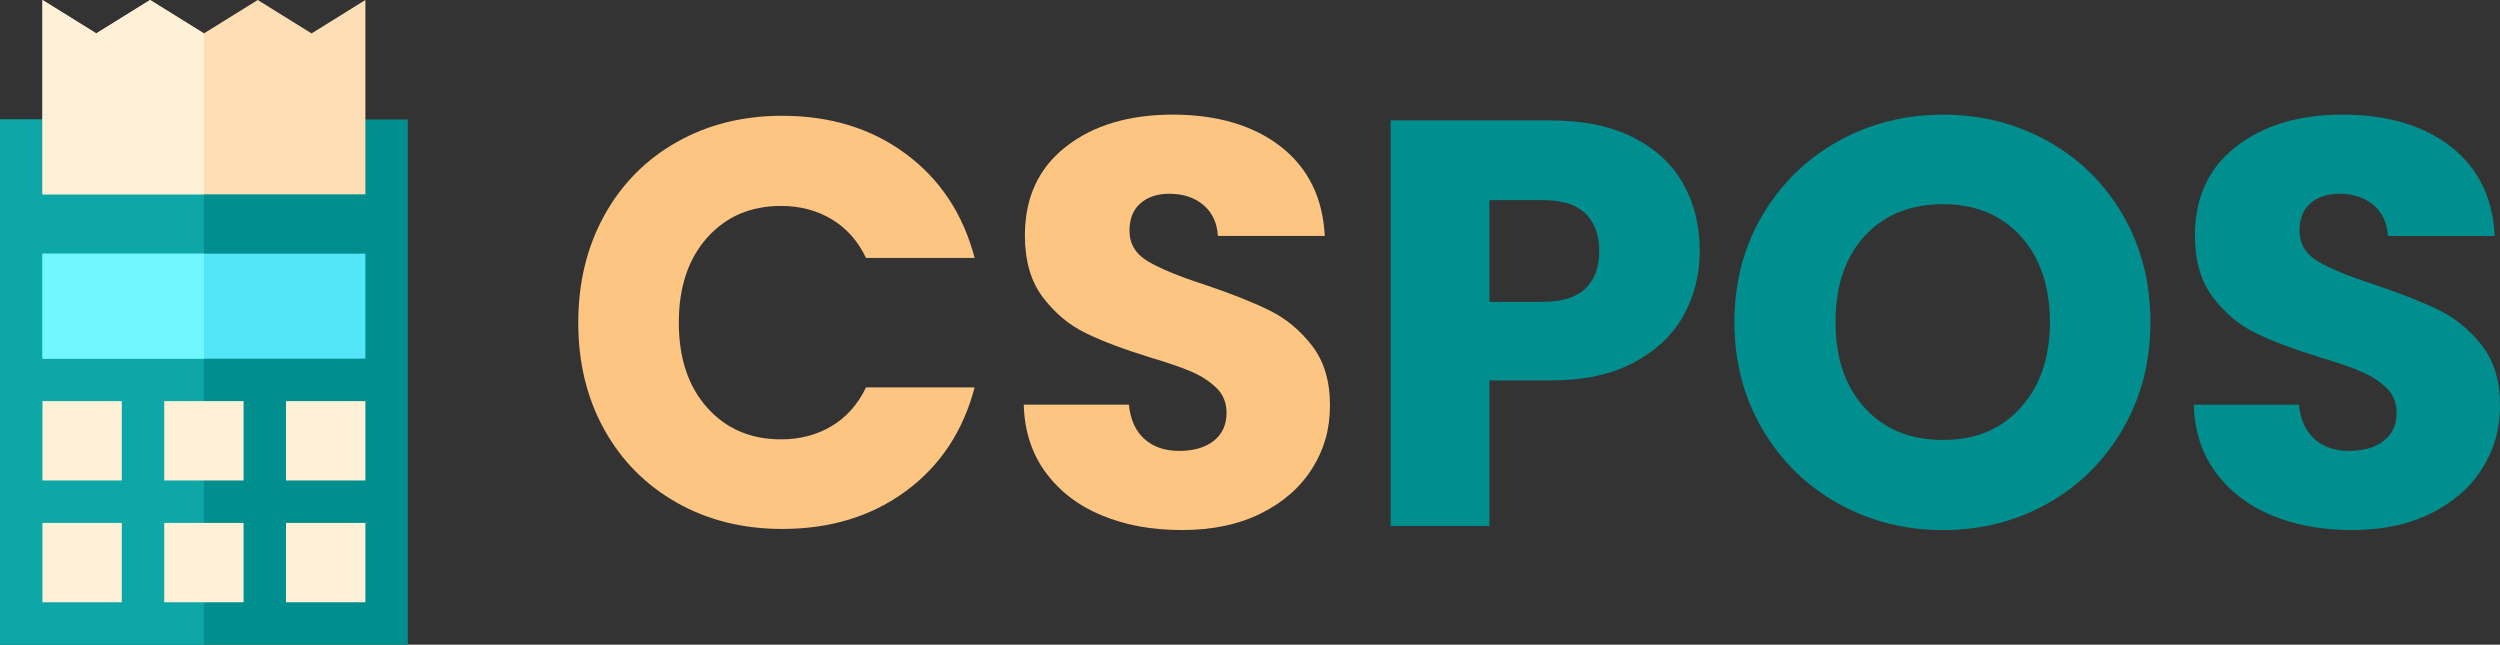 <?xml version="1.0" encoding="UTF-8"?>
<svg id="Layer_1" data-name="Layer 1" xmlns="http://www.w3.org/2000/svg" viewBox="0 0 1985.42 512">
  <rect x="0" y="0" width="1985.42" height="512" fill="#333333" stroke="none"/>
  <defs>
    <style>
      .cls-1 {
        fill: #6ff7ff;
      }

      .cls-1, .cls-2, .cls-3, .cls-4, .cls-5, .cls-6, .cls-7 {
        stroke-width: 0px;
      }

      .cls-2 {
        fill: #008e8e;
      }

      .cls-3 {
        fill: #52e6f8;
      }

      .cls-4 {
        fill: #fedfb5;
      }

      .cls-5 {
        fill: #fff1d8;
      }

      .cls-6 {
        fill: #fcc581;
      }

      .cls-7 {
        fill: #0ca7a6;
      }
    </style>
  </defs>
  <g>
    <rect class="cls-2" y="94.86" width="323.87" height="417.14"/>
    <rect class="cls-7" y="94.86" width="161.93" height="417.14"/>
    <rect class="cls-3" x="33.71" y="201.46" width="256.47" height="83.39"/>
    <g>
      <rect class="cls-5" x="33.71" y="318.55" width="63.02" height="63.02"/>
      <rect class="cls-5" x="130.43" y="318.55" width="63.02" height="63.02"/>
      <rect class="cls-5" x="227.16" y="318.55" width="63.02" height="63.02"/>
      <rect class="cls-5" x="33.71" y="415.28" width="63.02" height="63.02"/>
      <rect class="cls-5" x="130.43" y="415.28" width="63.02" height="63.02"/>
      <rect class="cls-5" x="227.16" y="415.28" width="63.02" height="63.02"/>
    </g>
    <rect class="cls-1" x="33.71" y="201.46" width="128.24" height="83.39"/>
    <polygon class="cls-4" points="247.43 26.54 204.68 0 161.94 26.54 119.19 0 76.45 26.54 33.71 0 33.71 154.35 290.17 154.35 290.17 0 247.43 26.54"/>
    <polygon class="cls-5" points="161.94 26.54 161.94 26.54 119.19 0 76.45 26.54 33.71 0 33.71 154.35 161.94 154.35 161.94 26.54"/>
  </g>
  <g>
    <g>
      <path class="cls-6" d="M479.89,171.11c13.77-24.93,32.96-44.35,57.59-58.28,24.62-13.92,52.54-20.88,83.74-20.88,38.24,0,70.97,10.09,98.2,30.29,27.22,20.19,45.43,47.72,54.61,82.6h-86.27c-6.42-13.46-15.53-23.7-27.3-30.74-11.78-7.03-25.17-10.55-40.15-10.55-24.17,0-43.75,8.42-58.74,25.24-14.99,16.83-22.48,39.31-22.48,67.45s7.49,50.63,22.48,67.45c14.99,16.83,34.57,25.24,58.74,25.24,14.99,0,28.37-3.51,40.15-10.55,11.77-7.03,20.88-17.28,27.3-30.74h86.27c-9.18,34.87-27.38,62.33-54.61,82.37-27.23,20.04-59.96,30.06-98.2,30.06-31.2,0-59.12-6.95-83.74-20.88-24.63-13.92-43.82-33.27-57.59-58.05-13.77-24.78-20.65-53.07-20.65-84.89s6.88-60.18,20.65-85.12Z"/>
      <path class="cls-6" d="M875.43,409.49c-18.66-7.64-33.58-18.96-44.74-33.96-11.17-14.99-17.06-33.04-17.67-54.15h83.51c1.22,11.93,5.35,21.04,12.39,27.3,7.03,6.27,16.21,9.41,27.53,9.41s20.8-2.67,27.53-8.03c6.73-5.35,10.1-12.77,10.1-22.26,0-7.95-2.68-14.53-8.03-19.73-5.36-5.2-11.93-9.48-19.73-12.85-7.8-3.36-18.89-7.18-33.27-11.47-20.81-6.42-37.79-12.85-50.93-19.27-13.16-6.42-24.48-15.9-33.96-28.45-9.49-12.54-14.22-28.91-14.22-49.1,0-29.98,10.85-53.46,32.58-70.44,21.72-16.98,50.02-25.47,84.89-25.47s64.08,8.49,85.81,25.47c21.72,16.98,33.34,40.61,34.87,70.89h-84.89c-.62-10.4-4.44-18.58-11.47-24.55-7.04-5.97-16.06-8.95-27.07-8.95-9.49,0-17.14,2.52-22.94,7.57-5.82,5.05-8.72,12.32-8.72,21.8,0,10.4,4.89,18.51,14.68,24.32,9.79,5.81,25.08,12.09,45.89,18.81,20.8,7.04,37.7,13.77,50.7,20.19,13,6.42,24.24,15.76,33.73,27.99,9.48,12.24,14.23,27.99,14.23,47.26s-4.67,35.03-14,50.02c-9.34,14.99-22.87,26.92-40.61,35.79-17.75,8.88-38.7,13.31-62.86,13.31s-44.67-3.82-63.32-11.47Z"/>
    </g>
    <g>
      <path class="cls-2" d="M1337.05,250.5c-8.57,15.45-21.72,27.92-39.46,37.4-17.75,9.49-39.77,14.23-66.08,14.23h-48.64v115.63h-78.47V95.63h127.11c25.7,0,47.41,4.44,65.16,13.31,17.74,8.88,31.05,21.11,39.92,36.71,8.87,15.6,13.31,33.5,13.31,53.69,0,18.66-4.29,35.72-12.85,51.16ZM1259.04,229.16c7.34-7.03,11.01-16.98,11.01-29.83s-3.67-22.79-11.01-29.83c-7.34-7.03-18.51-10.55-33.5-10.55h-42.68v80.76h42.68c14.99,0,26.16-3.51,33.5-10.55Z"/>
      <path class="cls-2" d="M1459.79,399.86c-25.24-14.07-45.28-33.73-60.11-58.96-14.84-25.24-22.26-53.61-22.26-85.12s7.41-59.8,22.26-84.89c14.83-25.08,34.87-44.66,60.11-58.74,25.24-14.07,53-21.11,83.28-21.11s58.05,7.04,83.29,21.11c25.24,14.07,45.12,33.66,59.65,58.74,14.53,25.09,21.8,53.39,21.8,84.89s-7.34,59.88-22.03,85.12c-14.68,25.24-34.57,44.9-59.65,58.96-25.09,14.07-52.77,21.11-83.06,21.11s-58.05-7.03-83.28-21.11ZM1604.8,323.68c15.44-17.13,23.17-39.76,23.17-67.91s-7.73-51.16-23.17-68.14c-15.45-16.98-36.02-25.47-61.72-25.47s-46.73,8.42-62.18,25.24c-15.45,16.83-23.17,39.62-23.17,68.37s7.72,51.16,23.17,68.14c15.44,16.98,36.17,25.47,62.18,25.47s46.27-8.56,61.72-25.7Z"/>
      <path class="cls-2" d="M1804.63,409.49c-18.66-7.64-33.58-18.96-44.74-33.96-11.17-14.99-17.06-33.04-17.67-54.15h83.51c1.22,11.93,5.35,21.04,12.39,27.3,7.03,6.27,16.21,9.41,27.53,9.41s20.8-2.67,27.53-8.03c6.73-5.35,10.1-12.77,10.1-22.26,0-7.95-2.68-14.53-8.03-19.73-5.36-5.2-11.93-9.48-19.73-12.85-7.8-3.36-18.89-7.18-33.27-11.47-20.81-6.42-37.79-12.85-50.93-19.27-13.16-6.42-24.48-15.9-33.96-28.45-9.49-12.54-14.22-28.91-14.22-49.1,0-29.98,10.85-53.46,32.58-70.44,21.72-16.98,50.02-25.47,84.89-25.47s64.08,8.49,85.81,25.47c21.72,16.98,33.34,40.61,34.87,70.89h-84.89c-.62-10.4-4.44-18.58-11.47-24.55-7.04-5.97-16.06-8.95-27.07-8.95-9.49,0-17.14,2.52-22.94,7.57-5.82,5.05-8.72,12.32-8.72,21.8,0,10.4,4.89,18.51,14.68,24.32,9.79,5.81,25.08,12.09,45.89,18.81,20.8,7.04,37.7,13.77,50.7,20.19,13,6.42,24.24,15.76,33.73,27.99,9.48,12.24,14.23,27.99,14.23,47.26s-4.67,35.03-14,50.02c-9.34,14.99-22.87,26.92-40.61,35.79-17.75,8.88-38.7,13.31-62.86,13.31s-44.67-3.82-63.32-11.47Z"/>
    </g>
  </g>
</svg>